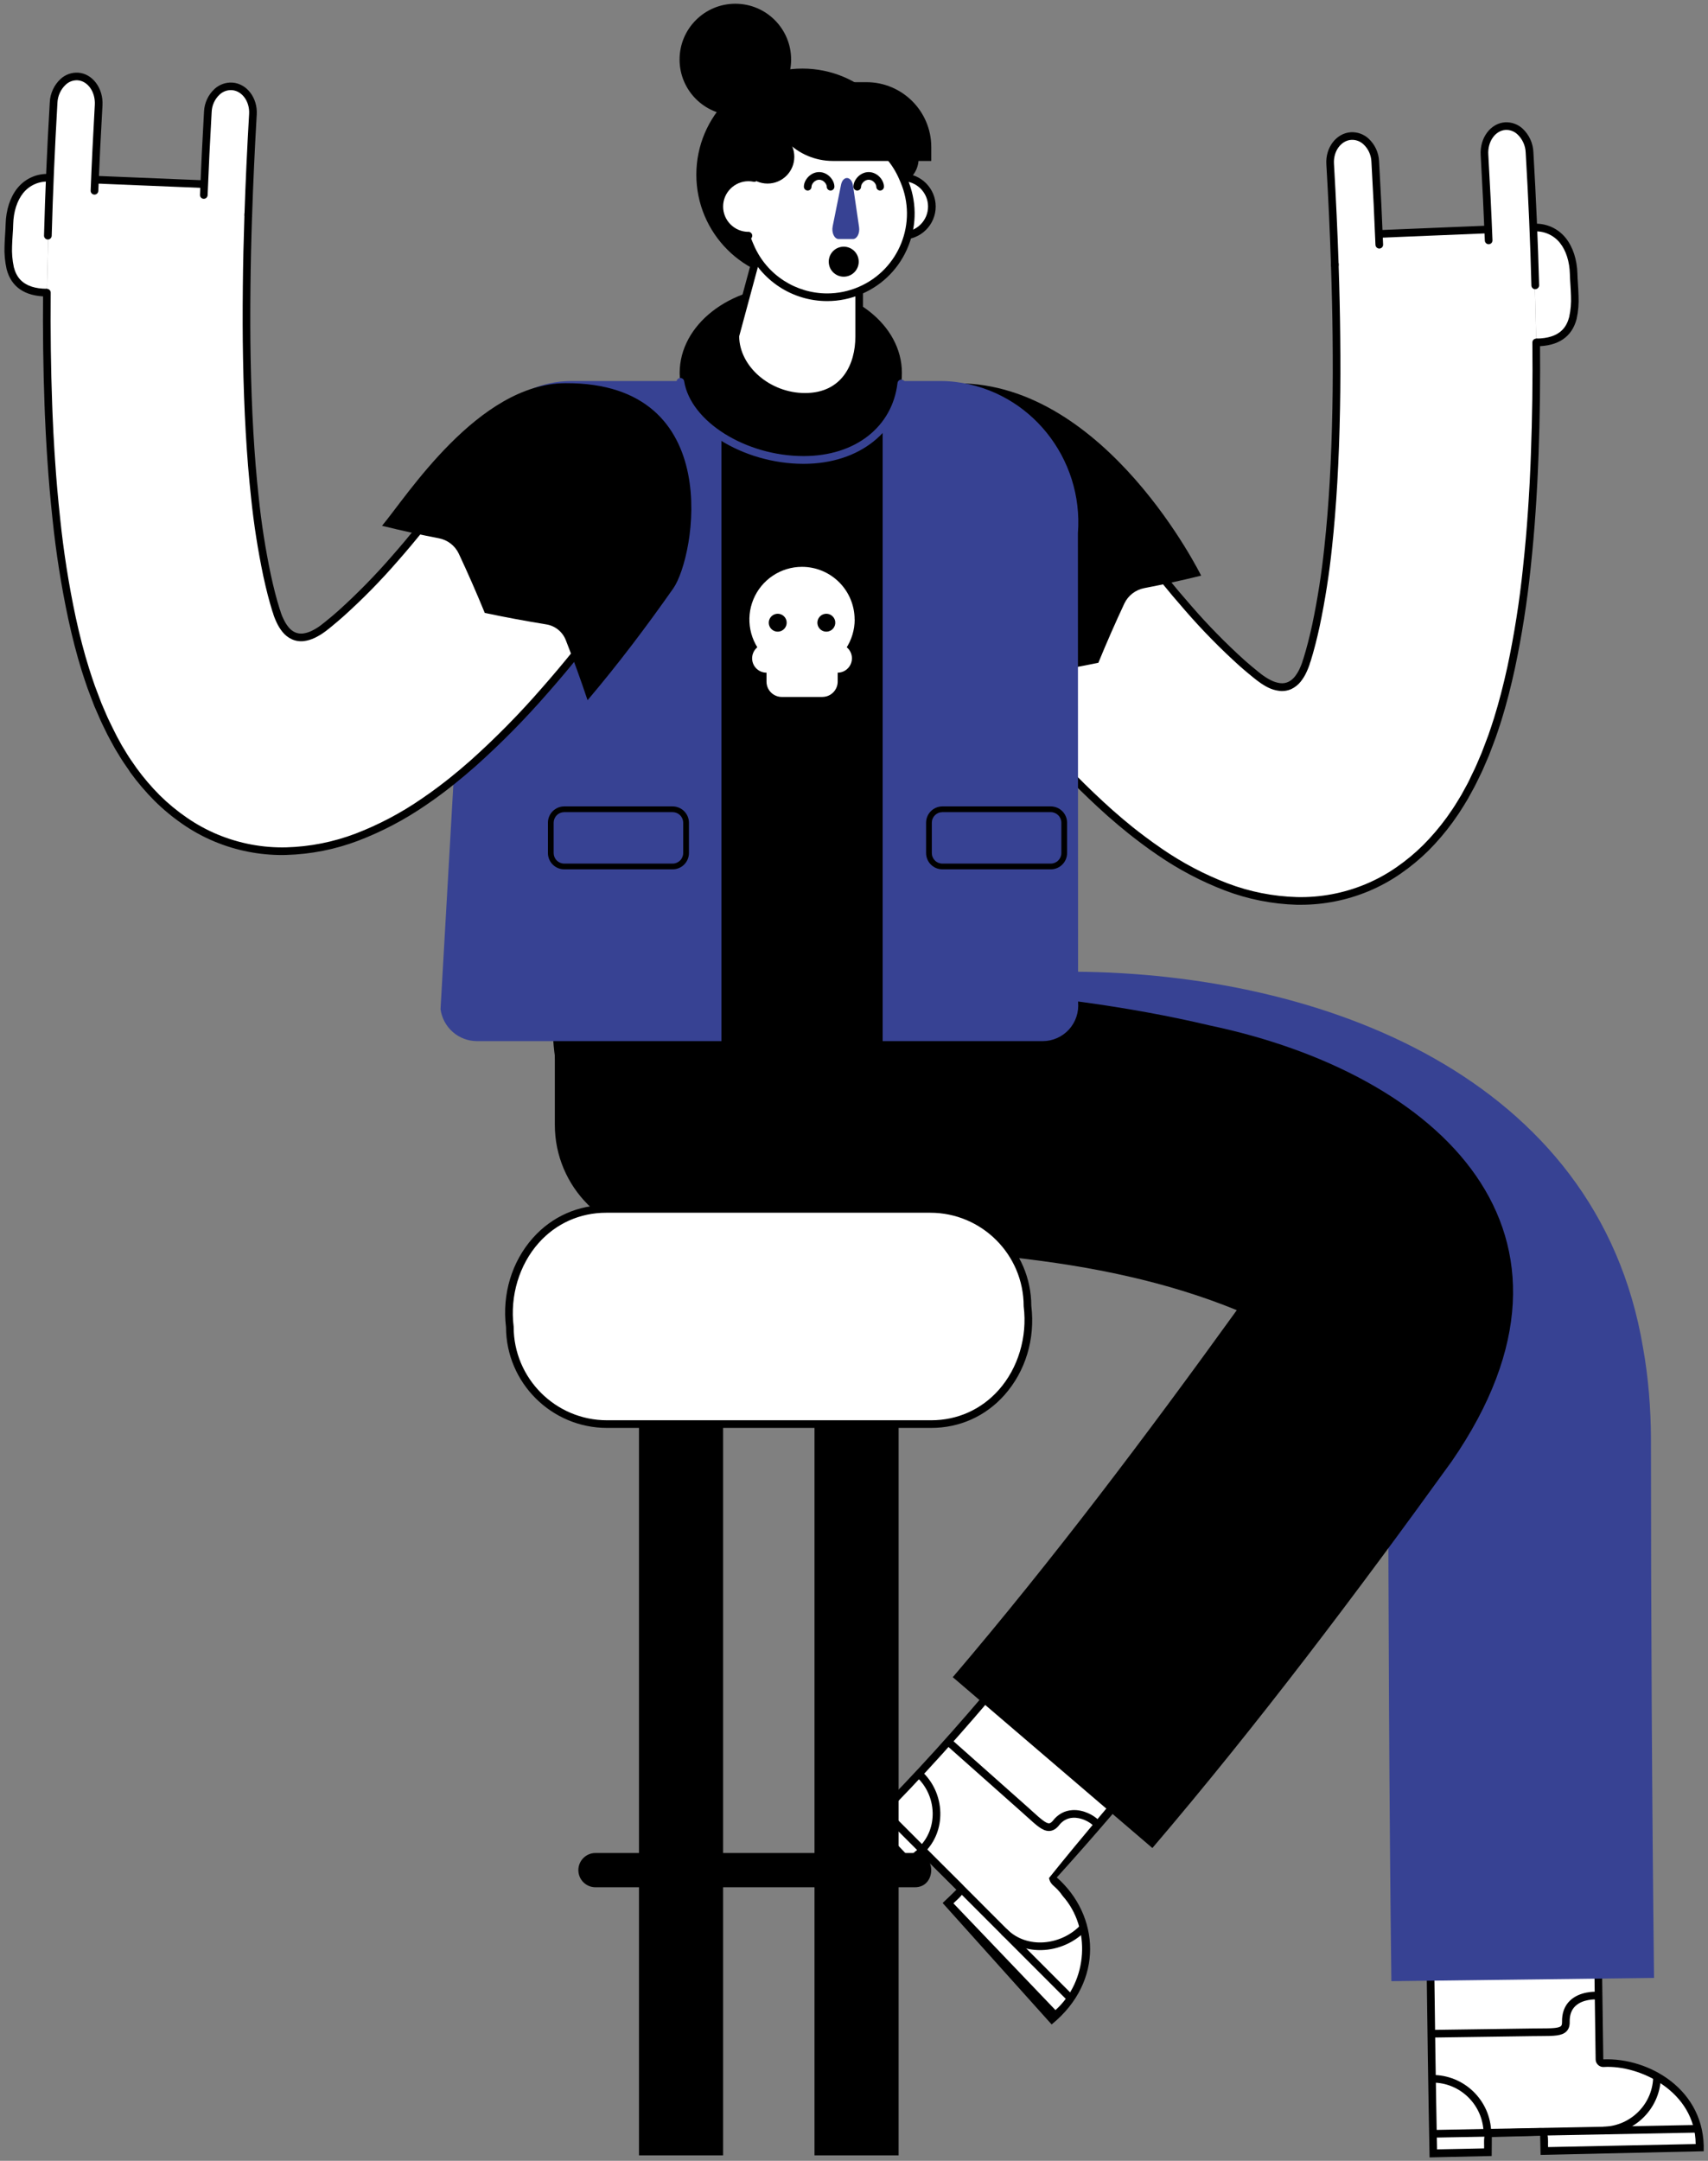 <?xml version="1.0" encoding="UTF-8"?>
<svg width="238px" height="301px" viewBox="0 0 238 301" version="1.1" xmlns="http://www.w3.org/2000/svg" xmlns:xlink="http://www.w3.org/1999/xlink">
    <rect x="0" y="0" width="238" height="301" fill="#808080" stroke="none"/>
    <title>Group 125 Copy</title>
    <g id="-🖥-Producto---Homologación-Compras-" stroke="none" stroke-width="1" fill="none" fill-rule="evenodd">
        <g id="02.00.-Producto-Homologación-Compras--&gt;-Motor" transform="translate(-829, -4679)">
            <g id="Group-126" transform="translate(693, 4679.521)">
                <g id="Group-125-Copy" transform="translate(136.619, 0)">
                    <g id="Lower-Body-Sitting/Stool" transform="translate(69.766, 112.718)">
                        <g id="leg" transform="translate(62.088, 22.117)">
                            <g id="shoe" transform="translate(66.045, 108.86)">
                                <path d="M16.676,55.412 C16.596,55.11 16.785,53.087 16.465,52.904 C16.361,52.807 16.225,52.754 16.087,52.757 L9.345,52.935 C8.431,52.897 8.951,55.108 8.81,55.578 L1.204,55.739 C0.842,37.441 0.666,18.962 0.536,0.664 L23.916,0.51 C24.012,14.424 24.145,28.788 24.358,42.658 C24.356,42.963 24.643,43.214 24.944,43.181 C30.511,42.853 38.505,47.034 38.335,54.955 L16.676,55.412 Z" id="Fill-1" fill="#FFFFFF"></path>
                                <path d="M24.443,0 C24.539,14.055 24.675,28.642 24.891,42.65 C31.244,42.382 39.158,46.873 38.884,55.447 C33.445,55.57 21.488,55.838 16.154,55.958 L16.098,53.29 L9.361,53.47 L9.34,56.111 L0.685,56.305 C0.325,37.971 0.12,18.472 -1.68007469e-15,0.159 L24.443,0 Z M23.386,1.02 L1.074,1.169 C1.199,19.125 1.378,37.232 1.727,55.187 L8.282,55.051 C8.33,54.196 7.994,52.401 9.332,52.399 L16.068,52.224 C17.438,52.161 17.15,54.005 17.195,54.868 C21.931,54.77 32.931,54.544 37.764,54.444 C37.711,47.137 29.981,43.396 24.952,43.713 C24.366,43.756 23.823,43.257 23.825,42.667 C23.615,28.95 23.482,14.774 23.386,1.02 L23.386,1.02 Z" id="Fill-3" fill="#000000"></path>
                                <polygon id="Fill-5" fill="#000000" points="1.14 53.552 1.119 52.486 37.73 51.789 37.751 52.854"></polygon>
                                <path d="M8.21,52.884 C8.135,49.004 4.964,45.889 1.117,45.889 C1.079,45.889 1.042,45.889 1.005,45.89 L0.989,44.824 C5.481,44.765 9.191,48.362 9.276,52.864 L8.21,52.884 Z" id="Fill-7" fill="#000000"></path>
                                <path d="M24.907,53.099 L24.886,52.033 C28.784,51.957 31.907,48.742 31.843,44.865 L32.909,44.847 C32.981,49.31 29.392,53.012 24.907,53.099" id="Fill-9" fill="#000000"></path>
                                <path d="M23.892,33.764 C23.892,33.764 19.583,33.535 19.676,37.435 C19.716,39.051 18.237,38.834 15.12,38.878 L1.194,39.076" id="Fill-11" fill="#FFFFFF"></path>
                                <path d="M1.194,39.608 C0.903,39.608 0.664,39.375 0.661,39.083 C0.656,38.789 0.89,38.547 1.186,38.542 L15.112,38.345 C15.493,38.34 15.85,38.338 16.18,38.337 C17.582,38.331 18.688,38.326 19.007,37.999 C19.042,37.961 19.154,37.846 19.143,37.448 C19.114,36.21 19.482,35.212 20.233,34.48 C21.627,33.126 23.828,33.227 23.921,33.232 C24.214,33.248 24.441,33.499 24.425,33.793 C24.409,34.086 24.153,34.311 23.865,34.297 C23.828,34.295 22.021,34.224 20.974,35.248 C20.444,35.764 20.188,36.495 20.209,37.421 C20.225,37.991 20.081,38.423 19.77,38.741 C19.141,39.39 18.029,39.395 16.186,39.403 C15.855,39.404 15.503,39.406 15.128,39.411 L1.202,39.608 L1.194,39.608 Z" id="Fill-13" fill="#000000"></path>
                            </g>
                            <path d="M61.406,140.618 C61.098,115.679 60.997,89.352 60.955,64.504 C61.92,41.411 34.684,37.075 16.483,36.597 C-4.665,34.583 -6.598,-0.046 17.325,0 C51.578,0.227 90.118,14.489 96.471,52.362 C97.22,56.496 97.561,60.863 97.579,65.057 C97.585,89.545 97.715,115.604 98.008,140.164 L61.406,140.618 Z" id="Fill-15" fill="#374293"></path>
                        </g>
                        <g id="leg_2" transform="translate(6.636, 0.052)">
                            <g id="shoe_2" transform="translate(43.992, 33.824)">
                                <path d="M16.195,89.626 C27.346,76.539 38.008,62.659 48.234,48.818 C50.366,45.922 52.502,42.953 54.622,40.046 C55.82,38.375 57.408,36.563 57.16,34.362 C55.744,27.445 30.749,24.246 23.951,23.174 L26.961,0 C58.444,3.495 101.431,17.759 72.3,55.471 C60.119,72.274 47.418,88.989 33.97,104.797 L16.195,89.626 Z" id="Fill-17" fill="#FFFFFF"></path>
                                <path d="M11.082,118.002 C11.532,117.326 13.187,116.651 12.639,115.734 C12.639,115.734 7.84,110.998 7.84,110.998 C7.019,110.44 6.325,111.945 5.701,112.264 L0.498,106.714 C13.302,93.998 24.426,79.895 35.559,65.648 L54.067,79.93 C45.534,91.903 34.205,103.255 25.902,114.854 C31.192,119.598 32.445,127.989 25.899,133.806 L11.082,118.002 Z" id="Fill-25" fill="#FFFFFF"></path>
                                <path d="M54.827,79.822 C45.702,91.614 36.279,103.333 26.245,114.41 C32.199,119.658 32.912,128.883 25.526,134.886 C21.892,130.838 13.902,121.938 10.338,117.968 C10.969,117.387 11.621,116.743 12.258,116.118 L7.481,111.364 C7.013,111.794 6.263,112.493 5.784,112.896 L3.02943484e-14,106.453 C12.921,93.659 24.214,79.3 35.465,64.901 L54.827,79.822 Z M53.308,80.039 L35.652,66.395 C24.79,80.298 13.629,94.381 1.147,106.834 L5.678,111.572 C6.319,111.03 7.298,109.7 8.2,110.63 C8.2,110.63 13.014,115.345 13.014,115.345 C14.022,116.304 12.445,117.388 11.841,118.016 C15.114,121.439 22.717,129.39 26.06,132.886 C30.589,128.824 31.03,121.459 27.083,117.007 C25.976,115.401 25.423,115.646 25.158,114.494 C34.394,102.989 44.524,91.877 53.308,80.039 L53.308,80.039 Z" id="Fill-27" fill="#000000"></path>
                                <polygon id="Fill-29" fill="#000000" points="27.588 131.414 1.705 105.514 2.459 104.76 28.342 130.661"></polygon>
                                <path d="M7.839,110.9 L7.087,110.144 C8.334,108.905 8.995,107.211 8.949,105.375 C8.901,103.457 8.068,101.632 6.664,100.369 L7.377,99.577 C8.998,101.035 9.959,103.139 10.015,105.349 C10.068,107.48 9.295,109.452 7.839,110.9" id="Fill-31" fill="#000000"></path>
                                <path d="M23.919,124.532 C21.816,124.532 19.9,123.752 18.503,122.323 L19.266,121.578 C20.495,122.836 22.213,123.506 24.082,123.465 C26.196,123.418 28.285,122.466 29.671,120.918 L30.465,121.629 C28.886,123.393 26.509,124.478 24.105,124.53 C24.043,124.532 23.98,124.532 23.919,124.532" id="Fill-33" fill="#000000"></path>
                                <path d="M31.757,106.864 C30.723,105.771 27.82,104.562 26.084,106.881 C24.993,108.143 24.051,106.976 21.72,104.908 L11.304,95.661" id="Fill-35" fill="#FFFFFF"></path>
                                <path d="M25.146,107.937 C24.275,107.937 23.467,107.204 22.157,106.017 C21.912,105.796 21.65,105.558 21.366,105.306 L10.95,96.059 C10.73,95.864 10.71,95.527 10.906,95.307 C11.101,95.087 11.438,95.067 11.658,95.262 L22.074,104.509 C22.36,104.763 22.626,105.004 22.873,105.228 C23.903,106.161 24.724,106.899 25.175,106.87 C25.231,106.866 25.396,106.856 25.67,106.546 C26.371,105.618 27.325,105.094 28.429,105.03 C29.942,104.94 31.417,105.729 32.144,106.498 C32.346,106.711 32.337,107.048 32.123,107.251 C31.91,107.453 31.573,107.444 31.37,107.23 C30.803,106.632 29.604,106.031 28.491,106.094 C27.692,106.14 27.026,106.513 26.511,107.201 C26.503,107.211 26.495,107.221 26.487,107.23 C26.101,107.676 25.693,107.906 25.24,107.934 C25.209,107.936 25.177,107.937 25.146,107.937" id="Fill-37" fill="#000000"></path>
                            </g>
                            <g id="black" transform="translate(0, -0)" fill="#000000">
                                <path d="M83.557,144.136 L55.742,120.337 C69.69,103.985 82.748,86.623 95.32,69.211 C95.306,69.203 95.321,69.212 95.323,69.214 C95.325,69.211 95.315,69.228 95.323,69.214 C75.624,61.159 53.251,60.788 32.012,60.023 C16.555,60.324 7.477,39.43 18.942,28.785 C28.472,19.66 43.872,24.595 55.911,24.436 C67.765,25.337 79.857,26.779 91.636,29.571 C123.45,36.276 147.275,58.361 125.272,90.265 C112.01,108.639 98.272,126.893 83.557,144.136" id="Fill-39"></path>
                                <path d="M0,29.589 C0.122,-9.865 70.77,-9.861 70.885,29.591 C70.763,69.043 0.115,69.038 0,29.589" id="Fill-41"></path>
                            </g>
                        </g>
                        <path d="M6.928,0 L42.369,0 L42.369,59.157 L22.65,59.157 C13.967,59.157 6.928,52.118 6.928,43.435 L6.928,0 Z" id="Rectangle" fill="#000000" fill-rule="nonzero"></path>
                        <g id="stool" transform="translate(0, 54.627)">
                            <path d="M57.052,95.027 L12.593,95.027 C11.275,95.027 10.206,93.959 10.206,92.64 C10.206,91.322 11.275,90.253 12.593,90.253 L57.052,90.253 C60.136,90.208 60.158,95.073 57.052,95.027" id="Fill-44" fill="#000000"></path>
                            <polygon id="Fill-46" fill="#000000" points="18.655 132.37 30.376 132.37 30.376 22.896 18.655 22.896"></polygon>
                            <polygon id="Fill-48" fill="#000000" points="43.111 132.37 54.832 132.37 54.832 22.896 43.111 22.896"></polygon>
                            <path d="M59.247,30.507 L14.201,30.507 C6.721,30.507 0.657,24.443 0.657,16.963 C-0.387,8.58 5.381,0.455 14.201,0.534 C14.201,0.533 59.247,0.533 59.247,0.533 C66.726,0.533 72.79,6.597 72.79,14.077 C73.834,22.46 68.066,30.585 59.247,30.507" id="Fill-49" fill="#FFFFFF"></path>
                            <path d="M14.082,1.066 C10.432,1.066 7.098,2.557 4.679,5.272 C1.964,8.318 0.659,12.664 1.186,16.897 L1.19,16.963 C1.19,24.137 7.026,29.974 14.2,29.974 L59.251,29.974 C59.291,29.974 59.331,29.974 59.37,29.974 C63.015,29.974 66.348,28.484 68.768,25.768 C71.482,22.723 72.788,18.377 72.261,14.143 L72.257,14.077 C72.257,6.903 66.42,1.066 59.246,1.066 C58.797,1.066 14.327,1.066 14.202,1.066 C14.162,1.066 14.122,1.066 14.082,1.066 M59.371,31.04 C59.328,31.04 59.286,31.04 59.244,31.04 L14.2,31.04 C6.449,31.04 0.142,24.743 0.124,16.996 C-0.438,12.406 0.931,7.876 3.883,4.563 C6.537,1.585 10.212,-0.036 14.206,0.001 L14.206,0.013 C14.343,0.001 14.509,0.001 14.707,0.001 L59.246,0 C66.997,0 73.305,6.297 73.323,14.044 C73.885,18.635 72.516,23.165 69.564,26.478 C66.939,29.423 63.323,31.04 59.371,31.04" id="Fill-50" fill="#000000"></path>
                        </g>
                    </g>
                    <g id="Group-198" transform="translate(0, 9.596)">
                        <g id="left" transform="translate(117.022, 6.915)">
                            <g id="Group-4" transform="translate(95.481, 14.127)">
                                <g id="Fill-1" transform="translate(0.544, 0.525)" fill="#FFFFFF">
                                    <path d="M0.408,16.013 C3.667,15.989 4.999,14.529 5.505,12.607 C5.734,11.592 5.822,10.55 5.772,9.511 C5.745,8.445 5.644,7.398 5.617,6.47 C5.569,4.621 5.047,2.969 4.106,1.797 C3.619,1.188 2.99,0.707 2.273,0.397 C1.559,0.086 0.778,-0.045 6.05886968e-14,0.014" id="Vector"></path>
                                </g>
                                <g id="Stroke-3" fill="#000000" fill-rule="nonzero">
                                    <path d="M0.951,17.071 C0.81,17.071 0.674,17.014 0.576,16.914 C0.474,16.814 0.418,16.679 0.418,16.538 C0.418,16.396 0.474,16.261 0.576,16.161 C0.674,16.061 0.81,16.005 0.951,16.005 C4.36,15.978 5.199,14.275 5.537,12.996 C5.748,12.029 5.831,11.038 5.785,10.049 C5.769,9.516 5.737,8.967 5.703,8.45 C5.668,7.933 5.641,7.475 5.631,7.019 C5.585,5.277 5.098,3.728 4.234,2.662 C3.797,2.121 3.235,1.694 2.596,1.418 C1.956,1.142 1.258,1.026 0.565,1.08 L0.544,1.08 C0.402,1.083 0.267,1.029 0.163,0.931 C0.061,0.833 0.003,0.699 9.53128975e-05,0.557 C-0.003,0.416 0.051,0.279 0.149,0.177 C0.248,0.075 0.381,0.017 0.522,0.014 C1.38,-0.048 2.244,0.1 3.033,0.445 C3.821,0.79 4.514,1.321 5.052,1.994 C6.054,3.243 6.633,5.015 6.683,6.99 C6.683,7.427 6.726,7.891 6.755,8.384 C6.79,8.917 6.824,9.468 6.838,10.03 C6.894,11.118 6.803,12.209 6.571,13.273 C5.913,15.776 4.024,17.055 0.975,17.079 L0.951,17.071 Z" id="Vector_2"></path>
                                </g>
                            </g>
                            <g id="Group-8" transform="translate(7.991, 14.138)">
                                <g id="Fill-5" transform="translate(0.531, 0.528)" fill="#FFFFFF">
                                    <path d="M87.49,0 L63.774,0.978 C62.705,1.012 61.692,1.465 60.956,2.24 C60.219,3.015 59.817,4.05 59.838,5.119 C59.95,8.476 60.032,11.826 60.064,15.16 C60.096,18.493 60.102,21.821 60.038,25.115 C59.918,31.707 59.601,38.233 58.921,44.49 C58.544,48.151 57.976,51.79 57.219,55.392 C56.851,57.1 56.435,58.741 55.969,60.239 C55.964,60.254 55.959,60.269 55.953,60.284 L55.953,60.311 L55.931,60.361 L55.894,60.468 C55.87,60.54 55.852,60.612 55.833,60.686 L55.713,61.022 C55.628,61.246 55.537,61.467 55.446,61.683 C55.249,62.117 54.998,62.525 54.7,62.898 C54.404,63.275 54.025,63.579 53.592,63.785 C53.153,63.981 52.67,64.055 52.193,63.999 C51.719,63.936 51.257,63.799 50.826,63.591 C50.396,63.384 49.985,63.14 49.597,62.861 L49.272,62.65 C49.235,62.624 49.15,62.546 49.08,62.496 L48.971,62.413 C48.948,62.397 48.926,62.381 48.905,62.362 L48.787,62.266 C48.174,61.779 47.551,61.243 46.922,60.697 C44.265,58.3 41.758,55.742 39.413,53.039 C36.94,50.227 34.526,47.224 32.178,44.117 C29.831,41.01 27.542,37.791 25.33,34.511 C23.398,31.646 20.408,29.861 17.069,29.24 C13.499,28.603 9.819,29.271 6.701,31.124 L6.701,31.124 C5.123,32.038 3.747,33.263 2.657,34.724 C1.567,36.186 0.785,37.854 0.359,39.627 C-0.065,41.405 -0.114,43.251 0.215,45.048 C0.544,46.846 1.244,48.555 2.269,50.067 C4.734,53.723 7.292,57.331 9.984,60.891 C12.675,64.452 15.494,67.966 18.529,71.417 C21.643,74.996 24.977,78.378 28.511,81.543 C29.447,82.364 30.395,83.177 31.397,83.976 C32.522,84.877 34.027,86.022 35.474,86.99 C38.345,88.964 41.439,90.592 44.692,91.84 C47.845,93.04 51.178,93.701 54.551,93.795 C59.593,93.917 64.545,92.44 68.695,89.575 C70.073,88.626 71.36,87.555 72.546,86.377 C73.74,85.176 74.84,83.886 75.837,82.518 C76.327,81.818 76.828,81.125 77.273,80.387 C77.5,80.019 77.726,79.651 77.945,79.278 L78.571,78.135 C79.003,77.383 79.37,76.579 79.749,75.798 C79.949,75.409 80.108,74.999 80.282,74.596 L80.815,73.384 C81.137,72.566 81.441,71.734 81.753,70.911 L82.166,69.693 L82.557,68.489 C83.319,66.034 83.916,63.647 84.423,61.294 C85.385,56.739 86.109,52.137 86.592,47.507 C86.879,44.821 87.125,42.151 87.293,39.512 C87.394,38.18 87.455,36.869 87.535,35.55 C87.615,34.231 87.666,32.917 87.706,31.612 C87.897,26.371 87.967,21.169 87.911,16.007" id="Vector_3"></path>
                                </g>
                                <g id="Stroke-7" fill="#000000" fill-rule="nonzero">
                                    <path d="M55.564,94.862 L55.063,94.862 C51.63,94.763 48.237,94.087 45.028,92.863 C41.737,91.599 38.606,89.952 35.701,87.955 C34.017,86.825 32.402,85.557 31.59,84.914 C30.716,84.216 29.818,83.459 28.685,82.468 C25.132,79.29 21.783,75.892 18.655,72.294 C15.817,69.067 13.014,65.614 10.083,61.737 C7.485,58.296 4.956,54.747 2.355,50.889 C1.292,49.313 0.567,47.535 0.225,45.666 C-0.117,43.797 -0.069,41.877 0.367,40.027 C0.806,38.182 1.617,36.447 2.75,34.927 C3.884,33.407 5.316,32.135 6.959,31.188 C10.187,29.27 13.997,28.578 17.693,29.238 C21.312,29.907 24.371,31.86 26.311,34.738 C28.589,38.111 30.886,41.336 33.138,44.317 C35.597,47.571 38.022,50.563 40.351,53.21 C42.679,55.897 45.171,58.439 47.812,60.82 C48.367,61.302 49.02,61.867 49.656,62.373 L49.776,62.472 L49.832,62.512 L49.939,62.592 L50.061,62.693 L50.114,62.736 L50.405,62.949 C50.768,63.21 51.153,63.439 51.556,63.631 C51.933,63.816 52.337,63.937 52.753,63.991 C53.134,64.038 53.521,63.98 53.872,63.823 C54.231,63.65 54.545,63.396 54.791,63.082 C55.06,62.744 55.287,62.373 55.465,61.979 C55.569,61.763 55.657,61.542 55.732,61.353 L55.836,61.057 C55.855,60.977 55.879,60.9 55.903,60.823 L55.982,60.609 C56.425,59.192 56.84,57.582 57.224,55.813 C57.976,52.23 58.54,48.61 58.916,44.968 C59.532,39.308 59.897,32.976 60.03,25.638 C60.089,22.6 60.097,19.349 60.057,15.698 C60.027,12.586 59.953,9.303 59.83,5.671 C59.808,4.462 60.261,3.292 61.093,2.414 C61.925,1.537 63.069,1.021 64.278,0.978 L87.994,1.51471742e-14 C88.135,-0.005 88.274,0.045 88.378,0.141 C88.482,0.237 88.543,0.371 88.548,0.512 C88.554,0.654 88.503,0.791 88.407,0.895 C88.311,0.999 88.178,1.061 88.037,1.066 L64.32,2.044 C63.393,2.074 62.513,2.466 61.872,3.138 C61.231,3.809 60.88,4.706 60.893,5.634 C61.016,9.276 61.09,12.562 61.12,15.688 C61.16,19.349 61.152,22.616 61.093,25.659 C60.96,33.038 60.592,39.393 59.974,45.082 C59.593,48.762 59.022,52.419 58.263,56.039 C57.872,57.854 57.445,59.504 57,60.932 C56.991,60.969 56.978,61.005 56.96,61.038 L56.907,61.18 C56.907,61.222 56.878,61.281 56.864,61.337 C56.86,61.358 56.855,61.378 56.848,61.398 L56.726,61.737 C56.64,61.958 56.542,62.203 56.427,62.445 C56.212,62.922 55.938,63.369 55.612,63.778 C55.262,64.218 54.817,64.573 54.309,64.814 C53.783,65.05 53.202,65.137 52.63,65.068 C52.099,65.003 51.582,64.85 51.1,64.615 C50.644,64.389 50.21,64.122 49.803,63.818 C49.702,63.748 49.603,63.674 49.502,63.599 L49.393,63.511 C49.366,63.488 49.339,63.465 49.31,63.445 L49.198,63.359 C49.169,63.341 49.141,63.319 49.115,63.295 L49.001,63.202 C48.35,62.685 47.687,62.112 47.122,61.619 C44.443,59.208 41.915,56.634 39.552,53.913 C37.21,51.248 34.755,48.234 32.29,44.96 C30.025,41.962 27.718,38.724 25.431,35.332 C23.651,32.697 20.837,30.903 17.504,30.285 C14.055,29.67 10.5,30.317 7.49,32.108 C5.972,32.983 4.648,34.159 3.6,35.563 C2.553,36.967 1.802,38.571 1.396,40.275 C0.994,41.982 0.95,43.753 1.266,45.478 C1.582,47.203 2.251,48.843 3.231,50.297 C5.824,54.14 8.342,57.67 10.927,61.094 C13.842,64.953 16.63,68.385 19.454,71.591 C22.551,75.156 25.868,78.522 29.386,81.671 C30.502,82.652 31.387,83.395 32.25,84.086 C33.05,84.725 34.648,85.951 36.29,87.073 C39.127,89.025 42.184,90.634 45.398,91.869 C48.495,93.048 51.769,93.697 55.082,93.791 C58.354,93.868 61.606,93.258 64.629,92.003 C66.136,91.377 67.572,90.593 68.914,89.666 C70.265,88.736 71.529,87.687 72.693,86.532 C73.868,85.352 74.953,84.083 75.933,82.737 L76.152,82.426 C76.554,81.85 76.973,81.256 77.338,80.645 L77.383,80.574 C77.594,80.232 77.804,79.889 78.009,79.542 L78.627,78.412 C78.923,77.898 79.187,77.347 79.427,76.814 C79.544,76.571 79.661,76.329 79.781,76.089 C79.901,75.849 80.029,75.556 80.152,75.271 C80.202,75.151 80.256,75.028 80.309,74.908 L80.826,73.701 C81.034,73.168 81.239,72.622 81.444,72.073 L81.756,71.25 L82.164,70.051 L82.553,68.851 C83.235,66.656 83.842,64.321 84.418,61.707 C85.38,57.172 86.102,52.588 86.579,47.976 C86.885,45.135 87.112,42.527 87.28,39.998 C87.349,39.052 87.402,38.101 87.456,37.179 C87.477,36.798 87.496,36.419 87.52,36.038 C87.544,35.657 87.557,35.239 87.576,34.834 C87.618,33.938 87.664,33.016 87.69,32.113 C87.874,27.079 87.957,21.838 87.895,16.532 C87.895,16.391 87.951,16.255 88.05,16.156 C88.151,16.056 88.287,15.999 88.428,15.999 C88.57,15.999 88.705,16.056 88.804,16.156 C88.905,16.255 88.961,16.391 88.961,16.532 C89.009,21.862 88.94,27.114 88.756,32.161 C88.727,33.067 88.684,33.997 88.642,34.895 C88.62,35.297 88.602,35.694 88.583,36.105 C88.564,36.515 88.54,36.869 88.519,37.248 C88.468,38.175 88.412,39.132 88.343,40.083 C88.175,42.62 87.946,45.245 87.64,48.101 C87.157,52.751 86.43,57.372 85.46,61.944 C84.887,64.585 84.271,66.954 83.579,69.185 L83.187,70.397 L82.768,71.62 C82.659,71.911 82.555,72.185 82.454,72.459 C82.246,73.014 82.038,73.568 81.822,74.117 L81.29,75.345 C81.236,75.465 81.188,75.583 81.138,75.7 C81.015,75.99 80.887,76.289 80.738,76.579 C80.623,76.811 80.509,77.048 80.394,77.285 C80.128,77.834 79.861,78.399 79.547,78.94 L78.929,80.073 C78.713,80.44 78.497,80.789 78.284,81.138 L78.241,81.205 C77.857,81.842 77.442,82.452 77.015,83.044 L76.789,83.366 C75.774,84.761 74.654,86.075 73.437,87.297 C72.23,88.492 70.921,89.577 69.522,90.54 C68.119,91.511 66.618,92.331 65.042,92.986 C62.039,94.233 58.817,94.871 55.564,94.862 Z" id="Vector_4"></path>
                                </g>
                            </g>
                            <g id="Group-12" transform="translate(67.17, 1.383)">
                                <g id="Fill-9" transform="translate(0.534, 0.532)" fill="#FFFFFF">
                                    <path d="M6.851,15.141 C6.7,11.276 6.512,7.406 6.286,3.531 C6.161,1.471 4.653,-0.106 2.921,0.006 C1.189,0.118 -0.117,1.871 0.008,3.896 C0.28,8.6 0.496,13.292 0.656,17.971" id="Vector_5"></path>
                                </g>
                                <g id="Stroke-11" fill="#000000" fill-rule="nonzero">
                                    <path d="M1.19,19.036 C1.051,19.036 0.919,18.983 0.819,18.887 C0.719,18.791 0.661,18.66 0.657,18.522 C0.507,14.048 0.292,9.315 0.009,4.46 C-0.132,2.134 1.397,0.135 3.42,0.005 C3.867,-0.019 4.315,0.046 4.738,0.196 C5.16,0.347 5.548,0.58 5.879,0.882 C6.767,1.696 7.297,2.828 7.353,4.031 C7.59,8.17 7.774,11.972 7.918,15.652 C7.921,15.722 7.91,15.792 7.885,15.858 C7.861,15.923 7.824,15.984 7.777,16.035 C7.729,16.087 7.672,16.128 7.609,16.158 C7.545,16.187 7.476,16.204 7.406,16.206 C7.336,16.209 7.266,16.198 7.201,16.174 C7.135,16.15 7.075,16.113 7.023,16.065 C6.972,16.018 6.93,15.961 6.901,15.897 C6.871,15.834 6.855,15.765 6.852,15.695 C6.705,12.02 6.522,8.234 6.287,4.093 C6.247,3.174 5.847,2.307 5.173,1.681 C4.947,1.471 4.681,1.309 4.39,1.203 C4.1,1.098 3.792,1.052 3.484,1.068 C2.048,1.161 0.963,2.654 1.07,4.396 C1.352,9.265 1.571,14.003 1.72,18.485 C1.722,18.555 1.711,18.625 1.686,18.69 C1.662,18.756 1.625,18.816 1.577,18.867 C1.529,18.918 1.472,18.96 1.408,18.989 C1.344,19.018 1.275,19.034 1.206,19.036 L1.19,19.036 Z" id="Vector_6"></path>
                                </g>
                            </g>
                            <g id="Group-16" transform="translate(88.674, 0)">
                                <g id="Fill-13" transform="translate(0.531, 0.557)" fill="#FFFFFF">
                                    <path d="M0.587,15.916 C0.432,11.936 0.238,7.965 0.009,4.002 C-0.119,1.899 1.181,0.106 2.913,0.004 C4.645,-0.097 6.159,1.523 6.289,3.647 C6.644,9.797 6.91,15.974 7.089,22.178" id="Vector_7"></path>
                                </g>
                                <g id="Stroke-15" fill="#000000" fill-rule="nonzero">
                                    <path d="M7.612,23.257 C7.471,23.257 7.335,23.201 7.236,23.101 C7.135,23.001 7.079,22.865 7.079,22.724 C6.925,16.776 6.664,10.733 6.28,4.212 C6.243,3.246 5.827,2.334 5.121,1.673 C4.899,1.466 4.641,1.306 4.359,1.203 C4.073,1.099 3.772,1.053 3.471,1.068 C2.032,1.161 0.953,2.707 1.073,4.513 C1.315,8.777 1.507,12.667 1.654,16.438 C1.659,16.579 1.609,16.716 1.513,16.819 C1.417,16.923 1.283,16.984 1.142,16.989 C1.073,16.992 1.001,16.981 0.937,16.957 C0.87,16.933 0.809,16.896 0.759,16.848 C0.708,16.801 0.665,16.744 0.636,16.68 C0.607,16.617 0.591,16.548 0.588,16.478 C0.441,12.715 0.252,8.822 0.01,4.577 C-0.137,2.179 1.39,0.135 3.413,0.004 C3.855,-0.018 4.295,0.047 4.713,0.196 C5.129,0.345 5.51,0.575 5.837,0.873 C6.754,1.723 7.298,2.899 7.354,4.148 C7.732,10.669 7.991,16.736 8.153,22.697 C8.156,22.768 8.142,22.839 8.116,22.905 C8.089,22.971 8.052,23.032 8.001,23.083 C7.953,23.134 7.892,23.174 7.828,23.202 C7.761,23.229 7.692,23.244 7.62,23.244 L7.612,23.257 Z" id="Vector_8"></path>
                                </g>
                            </g>
                            <g id="Fill-17" transform="translate(0, 36.362)" fill="#000000">
                                <path d="M24.117,42.686 C24.342,42.12 24.709,41.622 25.184,41.241 C25.658,40.86 26.224,40.608 26.825,40.512 C29.706,40.041 32.568,39.513 35.41,38.929 C36.558,36.131 37.766,33.377 39.034,30.668 C39.294,30.124 39.678,29.647 40.154,29.277 C40.631,28.907 41.187,28.653 41.779,28.536 C44.46,28.02 47.109,27.439 49.731,26.791 C49.731,26.791 36.556,1.51471742e-14 15.811,1.51471742e-14 C-4.933,1.51471742e-14 0.401,12.396 1.195,18.296 C1.99,24.196 6.08,31.151 9.144,35.515 C12.846,40.781 16.749,45.969 21.088,51.088 C22.031,48.235 23.041,45.435 24.117,42.686 Z" id="Vector_9"></path>
                            </g>
                        </g>
                        <g id="torso" transform="translate(60.766, 29.711)">
                            <g id="Fill-19" transform="translate(0, 13.249)" fill="#374293">
                                <path d="M88.839,86.526 C88.904,87.214 88.824,87.907 88.605,88.562 C88.386,89.217 88.033,89.82 87.568,90.331 C87.103,90.841 86.536,91.249 85.904,91.528 C85.273,91.807 84.589,91.951 83.899,91.951 L5.092,91.951 C3.847,91.951 2.645,91.499 1.708,90.679 C0.772,89.859 0.165,88.727 0,87.493 L4.08,16.146 C3.811,14.131 3.976,12.083 4.564,10.138 C5.151,8.193 6.148,6.396 7.486,4.867 C8.825,3.338 10.474,2.113 12.325,1.274 C14.176,0.434 16.184,0 18.216,0 L69.757,0 C70.439,0.002 71.119,0.046 71.796,0.131 C82.169,1.402 89.615,10.789 88.815,21.201 L88.839,86.526 Z" id="Vector"></path>
                            </g>
                            <g id="Fill-21" transform="translate(39.139, 19.516)" fill="#000000">
                                <polygon id="Vector_10" points="0 85.817 22.469 85.817 22.469 0 0 0"></polygon>
                            </g>
                            <g id="Fill-23" transform="translate(33.323, 0)" fill="#000000">
                                <path d="M30.967,12.119 C30.967,18.81 25.816,24.236 17.265,24.236 C8.714,24.236 3.02943484e-14,18.81 3.02943484e-14,12.119 C3.02943484e-14,5.428 6.928,0 15.485,0 C24.041,0 30.967,5.425 30.967,12.119" id="Vector_11"></path>
                            </g>
                            <g id="Stroke-24" transform="translate(32.886, 12.826)" fill="#374293" fill-rule="nonzero">
                                <path d="M0.449,0.007 C0.519,-0.004 0.589,-0.002 0.658,0.014 C0.726,0.03 0.791,0.06 0.848,0.101 C0.904,0.142 0.953,0.194 0.99,0.254 C1.026,0.314 1.051,0.38 1.062,0.449 C1.979,6.109 9.699,10.876 17.701,10.876 C25.029,10.876 30.089,6.717 30.79,0.697 C30.798,0.627 30.819,0.56 30.854,0.498 C30.888,0.436 30.934,0.382 30.989,0.338 C31.044,0.295 31.107,0.262 31.175,0.243 C31.243,0.223 31.314,0.218 31.384,0.226 C31.454,0.234 31.522,0.255 31.583,0.29 C31.645,0.324 31.699,0.37 31.743,0.425 C31.787,0.48 31.819,0.544 31.838,0.611 C31.858,0.679 31.864,0.75 31.856,0.82 C31.083,7.396 25.551,11.956 17.701,11.956 C9.23,11.956 1.025,6.893 0.01,0.633 C-0.004,0.563 -0.003,0.491 0.012,0.421 C0.027,0.352 0.056,0.286 0.097,0.227 C0.138,0.169 0.19,0.119 0.251,0.081 C0.311,0.044 0.379,0.018 0.449,0.007 Z" id="Vector"></path>
                            </g>
                            <g id="Fill-25" transform="translate(67.66, 72.504)" fill="#000000">
                                <path d="M19.247,2.273 L18.848,2.273 L18.848,6.491 C18.848,6.882 18.693,7.256 18.417,7.532 C18.141,7.809 17.767,7.964 17.377,7.965 L2.27,7.965 C2.077,7.965 1.885,7.927 1.706,7.853 C1.528,7.779 1.365,7.671 1.228,7.534 C1.092,7.397 0.984,7.234 0.91,7.055 C0.836,6.877 0.799,6.685 0.799,6.491 L0.799,2.273 C0.799,2.08 0.836,1.888 0.91,1.709 C0.984,1.53 1.092,1.367 1.228,1.23 C1.365,1.094 1.528,0.985 1.706,0.911 C1.885,0.837 2.077,0.799 2.27,0.799 L17.377,0.799 C17.767,0.8 18.141,0.956 18.417,1.232 C18.693,1.508 18.848,1.883 18.848,2.273 L19.647,2.273 C19.648,1.975 19.589,1.679 19.475,1.404 C19.361,1.128 19.194,0.877 18.983,0.666 C18.772,0.455 18.522,0.287 18.246,0.173 C17.971,0.059 17.675,-3.02943484e-14 17.377,-3.02943484e-14 L2.27,-3.02943484e-14 C1.972,-3.02943484e-14 1.677,0.059 1.401,0.173 C1.125,0.287 0.875,0.455 0.664,0.666 C0.453,0.877 0.286,1.128 0.172,1.404 C0.058,1.679 -0,1.975 0,2.273 L0,6.491 C-0,6.79 0.058,7.085 0.172,7.361 C0.286,7.637 0.453,7.887 0.664,8.098 C0.875,8.309 1.125,8.477 1.401,8.591 C1.677,8.705 1.972,8.764 2.27,8.764 L17.377,8.764 C17.675,8.764 17.971,8.705 18.246,8.591 C18.522,8.477 18.772,8.309 18.983,8.098 C19.194,7.887 19.361,7.637 19.475,7.361 C19.589,7.085 19.648,6.79 19.647,6.491 L19.647,2.273 L19.247,2.273 Z" id="Vector_12"></path>
                            </g>
                            <g id="Fill-26" transform="translate(14.965, 72.504)" fill="#000000">
                                <path d="M0.4,2.273 L0,2.273 L0,6.491 C0,7.094 0.24,7.672 0.666,8.099 C1.092,8.525 1.67,8.764 2.273,8.764 L17.377,8.764 C17.979,8.764 18.558,8.525 18.984,8.099 C19.41,7.672 19.65,7.094 19.65,6.491 L19.65,2.273 C19.65,1.67 19.41,1.092 18.984,0.666 C18.558,0.24 17.979,-3.02943484e-14 17.377,-3.02943484e-14 L2.273,-3.02943484e-14 C1.67,-3.02943484e-14 1.092,0.24 0.666,0.666 C0.24,1.092 0,1.67 0,2.273 L0.799,2.273 C0.799,1.882 0.955,1.507 1.231,1.231 C1.507,0.955 1.882,0.799 2.273,0.799 L17.377,0.799 C17.768,0.799 18.142,0.955 18.419,1.231 C18.695,1.507 18.85,1.882 18.85,2.273 L18.85,6.491 C18.85,6.882 18.695,7.257 18.419,7.533 C18.142,7.809 17.768,7.965 17.377,7.965 L2.273,7.965 C1.882,7.965 1.507,7.809 1.231,7.533 C0.955,7.257 0.799,6.882 0.799,6.491 L0.799,2.273 L0.4,2.273 Z" id="Vector_13"></path>
                            </g>
                            <g id="Group-3" transform="translate(43.038, 39.131)">
                                <g id="Fill-27" fill="#FFFFFF">
                                    <path d="M14.672,7.336 C14.672,8.786 14.242,10.204 13.436,11.411 C12.631,12.617 11.486,13.557 10.146,14.113 C8.806,14.668 7.331,14.814 5.909,14.532 C4.486,14.25 3.179,13.552 2.152,12.527 C1.126,11.502 0.426,10.196 0.142,8.774 C-0.142,7.351 0.002,5.877 0.555,4.536 C1.109,3.195 2.048,2.049 3.253,1.241 C4.458,0.434 5.875,0.002 7.325,0 C9.271,0 11.137,0.773 12.512,2.149 C13.888,3.524 14.661,5.39 14.661,7.336" id="Vector_14"></path>
                                </g>
                                <g id="Fill-28" transform="translate(2.702, 6.537)" fill="#000000">
                                    <path d="M1.367,2.488 C1.121,2.512 0.874,2.462 0.657,2.346 C0.44,2.229 0.262,2.05 0.146,1.833 C0.03,1.615 -0.018,1.368 0.006,1.122 C0.031,0.877 0.128,0.644 0.284,0.454 C0.441,0.264 0.651,0.124 0.887,0.053 C1.123,-0.018 1.375,-0.018 1.611,0.054 C1.847,0.126 2.056,0.267 2.212,0.458 C2.369,0.648 2.464,0.881 2.488,1.127 C2.52,1.456 2.419,1.784 2.209,2.039 C1.998,2.295 1.696,2.456 1.367,2.488" id="Vector_15"></path>
                                </g>
                                <g id="Fill-29" transform="translate(9.476, 6.537)" fill="#000000">
                                    <path d="M1.366,2.488 C1.121,2.512 0.874,2.462 0.657,2.346 C0.44,2.229 0.262,2.05 0.146,1.833 C0.03,1.615 -0.018,1.368 0.006,1.122 C0.031,0.877 0.128,0.644 0.284,0.454 C0.441,0.264 0.651,0.124 0.887,0.053 C1.123,-0.018 1.375,-0.018 1.611,0.054 C1.847,0.126 2.056,0.267 2.212,0.458 C2.369,0.648 2.464,0.881 2.488,1.127 C2.519,1.456 2.419,1.784 2.209,2.039 C1.998,2.295 1.695,2.456 1.366,2.488" id="Vector_16"></path>
                                </g>
                                <g id="Fill-30" transform="translate(2.385, 11.354)" fill="#FFFFFF">
                                    <path d="M7.77,6.771 L2.132,6.771 C1.566,6.771 1.024,6.546 0.624,6.147 C0.225,5.747 0,5.205 0,4.639 L0,0 L9.918,0 L9.918,4.634 C9.918,5.199 9.693,5.742 9.294,6.141 C8.894,6.541 8.352,6.766 7.786,6.766" id="Vector_17"></path>
                                </g>
                                <g id="Fill-31" transform="translate(0.379, 10.747)" fill="#FFFFFF">
                                    <path d="M3.997,1.999 C3.997,2.394 3.88,2.78 3.66,3.109 C3.441,3.437 3.128,3.694 2.763,3.845 C2.398,3.996 1.996,4.036 1.609,3.959 C1.221,3.882 0.865,3.691 0.585,3.412 C0.306,3.132 0.115,2.776 0.038,2.388 C-0.039,2.001 0.001,1.599 0.152,1.234 C0.303,0.869 0.559,0.556 0.888,0.337 C1.217,0.117 1.603,1.51471742e-14 1.999,1.51471742e-14 C2.529,1.51471742e-14 3.037,0.211 3.412,0.585 C3.786,0.96 3.997,1.469 3.997,1.999" id="Vector_18"></path>
                                </g>
                                <g id="Fill-32" transform="translate(10.293, 10.747)" fill="#FFFFFF">
                                    <path d="M3.997,1.999 C3.997,2.394 3.88,2.78 3.66,3.109 C3.44,3.438 3.128,3.694 2.763,3.845 C2.397,3.997 1.995,4.036 1.608,3.958 C1.22,3.881 0.864,3.691 0.584,3.411 C0.305,3.131 0.115,2.775 0.038,2.387 C-0.039,1.999 0.001,1.597 0.153,1.232 C0.305,0.867 0.561,0.555 0.89,0.335 C1.219,0.116 1.606,-0.001 2.001,0 C2.264,0 2.523,0.052 2.766,0.152 C3.008,0.253 3.228,0.4 3.413,0.586 C3.599,0.771 3.746,0.992 3.846,1.234 C3.946,1.477 3.997,1.736 3.997,1.999" id="Vector_19"></path>
                                </g>
                            </g>
                        </g>
                        <g id="right">
                            <g id="Group-35" transform="translate(0, 14.107)">
                                <g id="Fill-33" transform="translate(0.535, 0.532)" fill="#FFFFFF">
                                    <path d="M5.378,16.013 C2.119,15.989 0.787,14.529 0.28,12.607 C0.052,11.592 -0.037,10.55 0.014,9.511 C0.043,8.445 0.144,7.398 0.168,6.47 C0.219,4.621 0.741,2.969 1.682,1.797 C2.17,1.188 2.799,0.707 3.514,0.397 C4.23,0.086 5.01,-0.045 5.788,0.014" id="Vector_20"></path>
                                </g>
                                <g id="Stroke-34" transform="translate(0, 0)" fill="#000000" fill-rule="nonzero">
                                    <path d="M5.913,17.078 C2.851,17.054 0.962,15.775 0.304,13.275 C0.064,12.211 -0.035,11.12 0.011,10.03 C0.027,9.467 0.061,8.916 0.096,8.383 C0.125,7.89 0.155,7.426 0.165,6.989 C0.219,5.015 0.797,3.243 1.796,1.996 C2.335,1.324 3.028,0.792 3.817,0.447 C4.606,0.102 5.467,-0.047 6.326,0.013 C6.396,0.016 6.465,0.032 6.528,0.062 C6.592,0.091 6.649,0.133 6.697,0.184 C6.744,0.236 6.781,0.296 6.805,0.362 C6.83,0.427 6.841,0.497 6.838,0.567 C6.835,0.637 6.818,0.706 6.789,0.77 C6.759,0.833 6.718,0.89 6.666,0.938 C6.615,0.985 6.555,1.022 6.489,1.046 C6.423,1.071 6.353,1.082 6.284,1.079 C5.589,1.026 4.891,1.142 4.252,1.418 C3.612,1.694 3.049,2.122 2.612,2.664 C1.759,3.73 1.263,5.276 1.218,7.016 C1.218,7.474 1.178,7.949 1.146,8.45 C1.114,8.951 1.079,9.515 1.063,10.048 C1.017,11.038 1.1,12.03 1.311,12.998 C1.647,14.275 2.492,15.977 5.897,16.004 C6.038,16.004 6.174,16.06 6.274,16.16 C6.374,16.26 6.43,16.396 6.43,16.537 C6.43,16.678 6.374,16.814 6.274,16.914 C6.174,17.014 6.038,17.07 5.897,17.07 L5.913,17.078 Z" id="Vector_21"></path>
                                </g>
                            </g>
                            <g id="Group-38" transform="translate(5.366, 14.117)">
                                <g id="Fill-36" transform="translate(0.535, 0.536)" fill="#FFFFFF">
                                    <path d="M0.423,0 L24.139,0.978 C25.208,1.012 26.22,1.466 26.957,2.241 C27.694,3.016 28.095,4.05 28.075,5.119 C27.963,8.476 27.881,11.826 27.849,15.16 C27.817,18.493 27.811,21.821 27.875,25.115 C27.995,31.707 28.312,38.233 28.992,44.49 C29.369,48.151 29.938,51.79 30.695,55.392 C31.062,57.1 31.478,58.741 31.944,60.239 C31.948,60.254 31.954,60.269 31.96,60.284 L31.96,60.311 L31.982,60.361 L32.019,60.468 C32.043,60.539 32.062,60.612 32.078,60.686 L32.2,61.022 C32.286,61.246 32.376,61.467 32.48,61.683 C32.678,62.117 32.928,62.525 33.226,62.898 C33.523,63.275 33.902,63.579 34.335,63.785 C34.773,63.981 35.256,64.055 35.734,63.999 C36.208,63.936 36.67,63.799 37.101,63.591 C37.531,63.384 37.942,63.139 38.329,62.861 L38.62,62.65 C38.657,62.624 38.742,62.546 38.811,62.496 L38.921,62.413 C38.944,62.397 38.966,62.381 38.987,62.362 L39.105,62.266 C39.717,61.779 40.341,61.243 40.97,60.697 C43.631,58.301 46.142,55.743 48.49,53.039 C50.965,50.227 53.379,47.224 55.727,44.117 C58.075,41.01 60.369,37.791 62.594,34.511 C64.529,31.646 67.518,29.861 70.855,29.24 C74.425,28.603 78.105,29.271 81.223,31.124 C82.801,32.038 84.177,33.263 85.267,34.724 C86.357,36.186 87.139,37.854 87.565,39.627 C87.988,41.405 88.037,43.251 87.708,45.048 C87.379,46.845 86.68,48.555 85.655,50.067 C83.19,53.723 80.632,57.331 77.94,60.891 C75.249,64.452 72.43,67.966 69.394,71.417 C66.28,74.996 62.946,78.378 59.412,81.543 C58.477,82.364 57.528,83.177 56.524,83.976 C55.402,84.877 53.896,86.022 52.449,86.99 C49.579,88.964 46.485,90.592 43.232,91.84 C40.079,93.039 36.745,93.701 33.373,93.795 C30.026,93.873 26.7,93.25 23.609,91.965 C22.068,91.322 20.6,90.518 19.228,89.567 C17.852,88.618 16.563,87.547 15.378,86.369 C14.184,85.168 13.083,83.878 12.084,82.51 C11.597,81.81 11.096,81.117 10.651,80.379 C10.424,80.011 10.198,79.643 9.979,79.27 L9.353,78.127 C8.919,77.375 8.554,76.571 8.175,75.79 C7.975,75.401 7.815,74.991 7.642,74.588 L7.123,73.376 C6.8,72.558 6.496,71.726 6.185,70.903 L5.761,69.685 L5.372,68.481 C4.61,66.026 4.013,63.639 3.507,61.286 C2.544,56.731 1.82,52.129 1.337,47.499 C1.046,44.813 0.811,42.148 0.634,39.504 C0.535,38.172 0.474,36.861 0.394,35.542 C0.314,34.223 0.264,32.909 0.224,31.604 C0.032,26.363 -0.037,21.161 0.018,15.999" id="Vector_22"></path>
                                </g>
                                <g id="Stroke-37" fill="#000000" fill-rule="nonzero">
                                    <path d="M33.414,94.87 C30.162,94.883 26.94,94.249 23.936,93.004 C22.361,92.351 20.86,91.532 19.459,90.561 C18.056,89.596 16.743,88.507 15.534,87.307 C14.321,86.088 13.203,84.777 12.19,83.387 L11.966,83.038 C11.553,82.449 11.124,81.839 10.738,81.197 L10.714,81.157 C10.495,80.8 10.277,80.446 10.063,80.091 L9.429,78.935 C9.125,78.402 8.851,77.837 8.587,77.288 C8.475,77.051 8.361,76.814 8.243,76.579 C8.097,76.291 7.977,75.99 7.844,75.7 C7.796,75.585 7.745,75.468 7.694,75.353 L7.162,74.138 C6.943,73.581 6.738,73.032 6.533,72.486 C6.429,72.204 6.322,71.924 6.216,71.644 L5.795,70.41 L5.4,69.195 C4.705,66.959 4.092,64.591 3.519,61.95 C2.546,57.376 1.818,52.755 1.336,48.104 C1.03,45.253 0.803,42.628 0.633,40.08 C0.564,39.145 0.51,38.197 0.457,37.28 L0.393,36.115 C0.374,35.702 0.353,35.3 0.335,34.895 C0.292,33.997 0.247,33.07 0.22,32.161 C0.036,27.114 -0.033,21.856 0.015,16.535 C0.015,16.394 0.071,16.258 0.171,16.158 C0.271,16.058 0.406,16.002 0.548,16.002 C0.689,16.002 0.825,16.058 0.924,16.158 C1.024,16.258 1.081,16.394 1.081,16.535 C1.033,21.838 1.102,27.082 1.286,32.113 C1.312,33.016 1.358,33.941 1.4,34.834 L1.456,36.049 C1.48,36.43 1.502,36.819 1.523,37.208 C1.574,38.122 1.627,39.073 1.696,39.995 C1.861,42.532 2.091,45.143 2.397,47.989 C2.873,52.602 3.594,57.185 4.558,61.721 C5.123,64.332 5.731,66.669 6.423,68.87 L6.812,70.072 L7.223,71.279 L7.537,72.11 C7.74,72.643 7.942,73.192 8.153,73.731 L8.667,74.927 L8.819,75.279 C8.942,75.567 9.056,75.836 9.189,76.094 C9.323,76.353 9.427,76.582 9.544,76.824 C9.81,77.357 10.063,77.89 10.343,78.423 L10.975,79.577 C11.175,79.918 11.39,80.267 11.606,80.616 L11.633,80.661 C12.003,81.277 12.419,81.871 12.824,82.444 L13.051,82.772 C14.029,84.113 15.109,85.377 16.28,86.553 C17.446,87.704 18.712,88.748 20.064,89.674 C21.405,90.601 22.84,91.385 24.346,92.011 C27.369,93.267 30.621,93.877 33.894,93.801 C37.208,93.708 40.482,93.059 43.58,91.88 C46.793,90.644 49.849,89.034 52.686,87.083 C54.335,85.978 55.934,84.738 56.733,84.096 C57.597,83.409 58.481,82.663 59.603,81.679 C63.117,78.53 66.43,75.164 69.524,71.601 C72.343,68.404 75.12,64.964 78.051,61.105 C80.641,57.681 83.159,54.148 85.749,50.308 C87.593,47.574 88.073,44.272 87.175,40.499 C86.376,37.12 84.364,34.461 81.193,32.598 C78.022,30.735 74.76,30.088 71.498,30.687 C67.811,31.369 65.215,32.894 63.56,35.345 C61.263,38.74 58.961,41.975 56.699,44.973 C54.223,48.248 51.78,51.262 49.437,53.926 C47.075,56.647 44.548,59.22 41.869,61.63 C41.305,62.126 40.638,62.696 39.983,63.229 L39.874,63.319 C39.847,63.341 39.82,63.362 39.791,63.381 L39.679,63.466 L39.596,63.533 C39.554,63.567 39.517,63.599 39.485,63.621 C39.386,63.695 39.287,63.77 39.183,63.842 C38.771,64.139 38.333,64.398 37.875,64.617 C37.392,64.852 36.873,65.006 36.34,65.073 C35.767,65.138 35.186,65.046 34.661,64.806 C34.156,64.567 33.711,64.214 33.364,63.775 C33.037,63.367 32.762,62.919 32.546,62.443 C32.431,62.203 32.332,61.958 32.25,61.75 L32.125,61.398 C32.117,61.378 32.11,61.358 32.106,61.337 C32.095,61.28 32.08,61.224 32.061,61.169 L32.005,61.022 C31.989,60.988 31.976,60.952 31.967,60.916 C31.528,59.501 31.101,57.854 30.71,56.039 C29.95,52.419 29.379,48.762 28.999,45.082 C28.381,39.393 28.013,33.038 27.88,25.656 C27.821,22.611 27.813,19.349 27.853,15.688 C27.882,12.573 27.957,9.292 28.08,5.634 C28.093,4.706 27.742,3.809 27.101,3.138 C26.46,2.466 25.581,2.074 24.653,2.044 L0.937,1.066 C0.796,1.061 0.662,0.999 0.566,0.895 C0.47,0.791 0.42,0.653 0.425,0.512 C0.431,0.371 0.492,0.237 0.596,0.141 C0.7,0.045 0.838,-0.005 0.979,-1.51471742e-14 L24.695,0.978 C25.904,1.021 27.047,1.536 27.879,2.413 C28.711,3.291 29.164,4.46 29.143,5.668 C29.02,9.311 28.946,12.597 28.916,15.698 C28.876,19.352 28.884,22.603 28.94,25.638 C29.076,32.987 29.441,39.31 30.057,44.968 C30.432,48.61 30.997,52.23 31.749,55.813 C32.135,57.598 32.548,59.216 32.988,60.609 L33.071,60.831 C33.1,60.916 33.121,60.996 33.143,61.076 L33.252,61.385 C33.321,61.561 33.409,61.782 33.518,61.992 C33.698,62.389 33.926,62.763 34.198,63.104 C34.442,63.416 34.755,63.668 35.112,63.842 C35.463,63.997 35.85,64.055 36.231,64.01 C36.65,63.956 37.056,63.833 37.435,63.647 C37.836,63.456 38.219,63.229 38.579,62.968 C38.674,62.901 38.765,62.834 38.845,62.765 L38.872,62.747 L38.917,62.709 L39.037,62.611 L39.149,62.528 L39.189,62.499 L39.314,62.395 C39.959,61.883 40.612,61.329 41.166,60.836 C43.806,58.454 46.298,55.914 48.627,53.228 C50.956,50.582 53.381,47.59 55.841,44.336 C58.092,41.357 60.389,38.133 62.668,34.756 C64.488,32.054 67.312,30.381 71.296,29.643 C74.816,28.998 78.323,29.685 81.723,31.684 C85.123,33.682 87.346,36.638 88.201,40.259 C89.171,44.333 88.641,47.917 86.623,50.918 C84.02,54.776 81.491,58.323 78.896,61.763 C75.965,65.643 73.161,69.097 70.323,72.321 C67.198,75.913 63.851,79.306 60.301,82.479 C59.164,83.475 58.268,84.23 57.391,84.93 C56.592,85.581 54.967,86.841 53.282,87.971 C50.372,89.965 47.237,91.609 43.943,92.871 C40.731,94.091 37.338,94.763 33.905,94.859 L33.414,94.87 Z" id="Vector_23"></path>
                                </g>
                            </g>
                            <g id="Group-41" transform="translate(27.247, 1.383)">
                                <g id="Fill-39" transform="translate(0.533, 0.519)" fill="#FFFFFF">
                                    <path d="M0,15.141 C0.149,11.274 0.338,7.404 0.565,3.531 C0.69,1.471 2.198,-0.106 3.93,0.006 C5.663,0.118 6.968,1.871 6.843,3.896 C6.571,8.6 6.355,13.292 6.195,17.971" id="Vector_24"></path>
                                </g>
                                <g id="Stroke-40" fill="#000000" fill-rule="nonzero">
                                    <path d="M6.729,19.023 L6.71,19.023 C6.64,19.021 6.571,19.004 6.507,18.975 C6.444,18.946 6.386,18.905 6.339,18.854 C6.291,18.803 6.254,18.742 6.229,18.677 C6.205,18.611 6.193,18.541 6.196,18.471 C6.345,13.987 6.564,9.249 6.846,4.386 C6.95,2.64 5.868,1.148 4.429,1.055 C4.121,1.039 3.813,1.085 3.524,1.19 C3.234,1.296 2.968,1.458 2.742,1.668 C2.068,2.295 1.668,3.162 1.629,4.082 C1.394,8.218 1.208,12.012 1.064,15.681 C1.058,15.822 0.997,15.955 0.893,16.051 C0.79,16.147 0.653,16.198 0.512,16.193 C0.442,16.19 0.373,16.174 0.31,16.145 C0.246,16.115 0.189,16.073 0.141,16.022 C0.094,15.971 0.057,15.91 0.033,15.844 C0.008,15.779 -0.002,15.709 0,15.639 C0.144,11.964 0.328,8.178 0.565,4.021 C0.625,2.822 1.153,1.694 2.036,0.882 C2.368,0.58 2.757,0.347 3.179,0.196 C3.602,0.046 4.05,-0.019 4.499,0.005 C6.521,0.135 8.051,2.137 7.909,4.46 C7.627,9.315 7.411,14.053 7.262,18.522 C7.254,18.658 7.194,18.785 7.095,18.878 C6.996,18.972 6.865,19.023 6.729,19.023 Z" id="Vector_25"></path>
                                </g>
                            </g>
                            <g id="Group-44" transform="translate(5.516, -0)">
                                <g id="Fill-42" transform="translate(0.517, 0.544)" fill="#FFFFFF">
                                    <path d="M6.502,15.916 C6.656,11.936 6.849,7.965 7.08,4.002 C7.208,1.899 5.908,0.106 4.176,0.004 C2.444,-0.097 0.93,1.523 0.799,3.647 C0.444,9.797 0.177,15.974 0,22.178" id="Vector_26"></path>
                                </g>
                                <g id="Stroke-43" fill="#000000" fill-rule="nonzero">
                                    <path d="M0.533,23.244 L0.52,23.244 C0.45,23.242 0.381,23.226 0.317,23.198 C0.253,23.17 0.195,23.129 0.147,23.078 C0.099,23.028 0.061,22.968 0.036,22.902 C0.01,22.837 -0.002,22.768 0,22.698 C0.155,16.747 0.416,10.68 0.8,4.148 C0.854,2.9 1.399,1.723 2.316,0.873 C2.642,0.575 3.024,0.344 3.441,0.195 C3.857,0.046 4.299,-0.019 4.741,0.005 C6.761,0.135 8.287,2.187 8.144,4.577 C7.901,8.817 7.712,12.71 7.563,16.478 C7.56,16.548 7.543,16.617 7.514,16.681 C7.485,16.744 7.444,16.801 7.392,16.849 C7.341,16.897 7.281,16.934 7.215,16.958 C7.149,16.983 7.08,16.994 7.01,16.991 C6.94,16.988 6.871,16.972 6.807,16.943 C6.744,16.913 6.686,16.872 6.639,16.821 C6.591,16.769 6.554,16.709 6.53,16.644 C6.505,16.578 6.494,16.508 6.497,16.438 C6.643,12.662 6.835,8.764 7.075,4.516 C7.187,2.707 6.105,1.161 4.677,1.068 C4.375,1.053 4.074,1.099 3.79,1.203 C3.507,1.307 3.247,1.467 3.027,1.673 C2.322,2.334 1.905,3.246 1.868,4.212 C1.49,10.73 1.231,16.785 1.069,22.724 C1.065,22.864 1.007,22.996 0.907,23.093 C0.807,23.19 0.672,23.245 0.533,23.244 Z" id="Vector_27"></path>
                                </g>
                            </g>
                            <g id="Fill-45" transform="translate(52.612, 43.261)" fill="#000000">
                                <path d="M25.603,35.774 C25.379,35.208 25.012,34.709 24.537,34.328 C24.063,33.947 23.497,33.696 22.895,33.6 C20.015,33.128 17.15,32.601 14.32,32.001 C13.173,29.203 11.965,26.45 10.696,23.74 C10.437,23.196 10.053,22.719 9.576,22.349 C9.1,21.979 8.544,21.726 7.952,21.609 C5.271,21.092 2.622,20.511 0,19.863 C3.379,15.866 13.39,0 25.603,0 C48.021,-0.109 43.651,24.223 40.584,28.587 C36.885,33.853 32.981,39.041 28.643,44.16 C27.694,41.318 26.681,38.522 25.603,35.774 Z" id="Vector_28"></path>
                            </g>
                        </g>
                    </g>
                    <g id="Hairstyle/Bun" transform="translate(94.075, 0)">
                        <circle id="Oval" fill="#000000" fill-rule="nonzero" cx="29.578" cy="21.584" r="3.731"></circle>
                        <g id="hair" fill="#000000">
                            <path d="M31.893,23.81 C31.893,31.972 25.277,38.588 17.115,38.588 C8.953,38.588 2.337,31.972 2.337,23.81 C2.337,15.648 8.953,9.032 17.115,9.032 C25.277,9.032 31.893,15.648 31.893,23.81" id="Hair"></path>
                            <path d="M15.543,7.771 C15.543,12.063 12.063,15.543 7.771,15.543 C3.479,15.543 0,12.063 0,7.771 C0,3.48 3.479,-1.33129461e-15 7.771,-1.33129461e-15 C12.063,-1.33129461e-15 15.543,3.48 15.543,7.771" id="Hair_2"></path>
                        </g>
                        <g id="head" transform="translate(5.002, 16.646)">
                            <path d="M30.155,11.603 C30.155,13.845 28.338,15.662 26.096,15.662 C23.854,15.662 22.037,13.845 22.037,11.603 C22.037,9.361 23.854,7.544 26.096,7.544 C28.338,7.544 30.155,9.361 30.155,11.603" id="Fill-6" fill="#FFFFFF"></path>
                            <path d="M26.096,8.077 C24.152,8.077 22.57,9.659 22.57,11.603 C22.57,13.547 24.152,15.129 26.096,15.129 C28.04,15.129 29.622,13.547 29.622,11.603 C29.622,9.659 28.04,8.077 26.096,8.077 M26.096,16.195 C23.564,16.195 21.504,14.135 21.504,11.603 C21.504,9.071 23.564,7.011 26.096,7.011 C28.628,7.011 30.688,9.071 30.688,11.603 C30.688,14.135 28.628,16.195 26.096,16.195" id="Fill-8" fill="#000000"></path>
                            <path d="M12.479,38.116 L12.479,38.116 C7.427,38.116 2.77,34.242 2.77,29.617 L7.063,13.718 C7.063,9.093 5.828,5.343 10.88,5.343 L16.209,5.343 C21.261,5.343 20.026,9.093 20.026,13.718 L20.026,29.741 C20.026,34.366 17.53,38.116 12.479,38.116" id="Fill-10" fill="#FFFFFF"></path>
                            <path d="M3.303,29.686 C3.349,33.901 7.617,37.583 12.479,37.583 L12.479,37.583 C17.65,37.583 19.493,33.532 19.493,29.741 L19.493,13.718 C19.493,12.906 19.53,12.134 19.566,11.388 C19.663,9.334 19.748,7.561 18.901,6.672 C18.39,6.137 17.51,5.876 16.209,5.876 L10.88,5.876 C9.579,5.876 8.698,6.137 8.188,6.672 C7.341,7.561 7.425,9.334 7.523,11.388 C7.559,12.134 7.596,12.906 7.596,13.718 L7.596,13.789 L3.303,29.686 Z M12.479,38.649 C7.022,38.649 2.237,34.428 2.237,29.617 L2.237,29.546 L6.53,13.648 C6.528,12.886 6.492,12.15 6.458,11.438 C6.349,9.14 6.254,7.156 7.417,5.936 C8.139,5.179 9.272,4.81 10.88,4.81 L16.209,4.81 C17.817,4.81 18.95,5.179 19.672,5.936 C20.835,7.156 20.74,9.14 20.63,11.438 C20.595,12.172 20.559,12.931 20.559,13.718 L20.559,29.741 C20.559,35.152 17.387,38.649 12.479,38.649 L12.479,38.649 Z" id="Fill-12" fill="#000000"></path>
                            <path d="M15.569,24.241 C10.915,24.241 6.715,21.48 4.869,17.208 L4.696,16.807 C2.148,10.91 4.873,4.039 10.77,1.491 C12.242,0.855 13.795,0.533 15.385,0.533 C20.04,0.533 24.24,3.294 26.086,7.566 L26.259,7.967 C28.807,13.864 26.082,20.735 20.185,23.283 C18.713,23.919 17.16,24.241 15.569,24.241" id="Fill-14" fill="#FFFFFF"></path>
                            <path d="M15.386,-3.78679355e-15 L15.385,-3.78679355e-15 C13.722,-3.78679355e-15 12.098,0.337 10.559,1.002 C7.571,2.293 5.265,4.67 4.065,7.695 C2.866,10.72 2.916,14.031 4.206,17.019 L4.38,17.42 C6.31,21.887 10.702,24.774 15.57,24.774 C17.233,24.774 18.857,24.437 20.396,23.772 C23.384,22.481 25.69,20.104 26.889,17.079 C28.089,14.054 28.039,10.743 26.748,7.755 L26.575,7.354 C24.645,2.887 20.253,-3.78679355e-15 15.386,-3.78679355e-15 M15.385,1.066 C19.687,1.066 23.782,3.577 25.597,7.777 L25.77,8.178 C28.205,13.815 25.61,20.358 19.974,22.794 L19.973,22.794 C18.537,23.414 17.041,23.708 15.57,23.708 C11.268,23.708 7.173,21.197 5.358,16.997 L5.185,16.596 C2.75,10.959 5.345,4.416 10.981,1.981 L10.981,1.981 C12.418,1.36 13.914,1.066 15.385,1.066" id="Fill-16" fill="#000000"></path>
                            <path d="M4.592,15.662 C2.35,15.662 0.533,13.845 0.533,11.603 C0.533,9.361 2.35,7.544 4.592,7.544 C4.872,7.544 5.146,7.572 5.41,7.626" id="Fill-18" fill="#FFFFFF"></path>
                            <path d="M4.592,16.195 C2.06,16.195 1.89339678e-15,14.135 1.89339678e-15,11.603 C1.89339678e-15,9.071 2.06,7.011 4.592,7.011 C4.903,7.011 5.214,7.042 5.517,7.104 C5.805,7.163 5.991,7.445 5.932,7.733 C5.873,8.022 5.592,8.207 5.303,8.148 C5.071,8.101 4.832,8.077 4.592,8.077 C2.648,8.077 1.066,9.659 1.066,11.603 C1.066,13.547 2.648,15.129 4.592,15.129 C4.887,15.129 5.125,15.368 5.125,15.662 C5.125,15.956 4.887,16.195 4.592,16.195" id="Fill-20" fill="#000000"></path>
                        </g>
                        <circle id="Oval_2" fill="#000000" fill-rule="nonzero" cx="12.258" cy="21.318" r="3.731"></circle>
                        <g id="hair_2" transform="translate(12.339, 10.926)" fill="#000000">
                            <path d="M22.734,10.974 L9.037,10.974 C4.046,10.974 0,6.928 0,1.936 C0,0.867 3.99,0 5.06,0 L13.696,0 C18.688,0 22.734,4.046 22.734,9.037 L22.734,10.974 Z" id="Fill-23"></path>
                        </g>
                        <path d="M22.156,32.774 L24.171,32.774 C24.727,32.774 25.138,31.966 25.014,31.119 L24.166,25.326 C23.969,23.982 22.763,23.907 22.498,25.222 L21.332,31.015 C21.156,31.887 21.572,32.774 22.156,32.774" id="Fill-9" fill="#374293"></path>
                    </g>
                    <g id="Expression/Excited" transform="translate(111.396, 23.45)" fill="#000000">
                        <path d="M5.755,14.562 C4.606,14.673 3.585,13.832 3.474,12.683 C3.363,11.534 4.205,10.513 5.353,10.402 C6.502,10.291 7.523,11.133 7.634,12.281 C7.745,13.43 6.903,14.451 5.755,14.562" id="Fill-1"></path>
                        <path d="M3.721,2.571 C3.427,2.571 3.188,2.332 3.188,2.038 C3.188,1.656 2.733,1.066 2.127,1.066 C1.522,1.066 1.066,1.656 1.066,2.038 C1.066,2.332 0.827,2.571 0.533,2.571 C0.239,2.571 0,2.332 0,2.038 C0,1.095 0.929,-4.73349194e-16 2.127,-4.73349194e-16 C3.325,-4.73349194e-16 4.254,1.095 4.254,2.038 C4.254,2.332 4.015,2.571 3.721,2.571" id="Fill-6"></path>
                        <path d="M10.625,2.571 C10.33,2.571 10.092,2.332 10.092,2.038 C10.092,1.656 9.636,1.066 9.031,1.066 C8.425,1.066 7.969,1.656 7.969,2.038 C7.969,2.332 7.731,2.571 7.436,2.571 C7.142,2.571 6.904,2.332 6.904,2.038 C6.904,1.095 7.832,-4.73349194e-16 9.031,-4.73349194e-16 C10.228,-4.73349194e-16 11.157,1.095 11.157,2.038 C11.157,2.332 10.919,2.571 10.625,2.571" id="Fill-9"></path>
                    </g>
                </g>
            </g>
        </g>
    </g>
</svg>